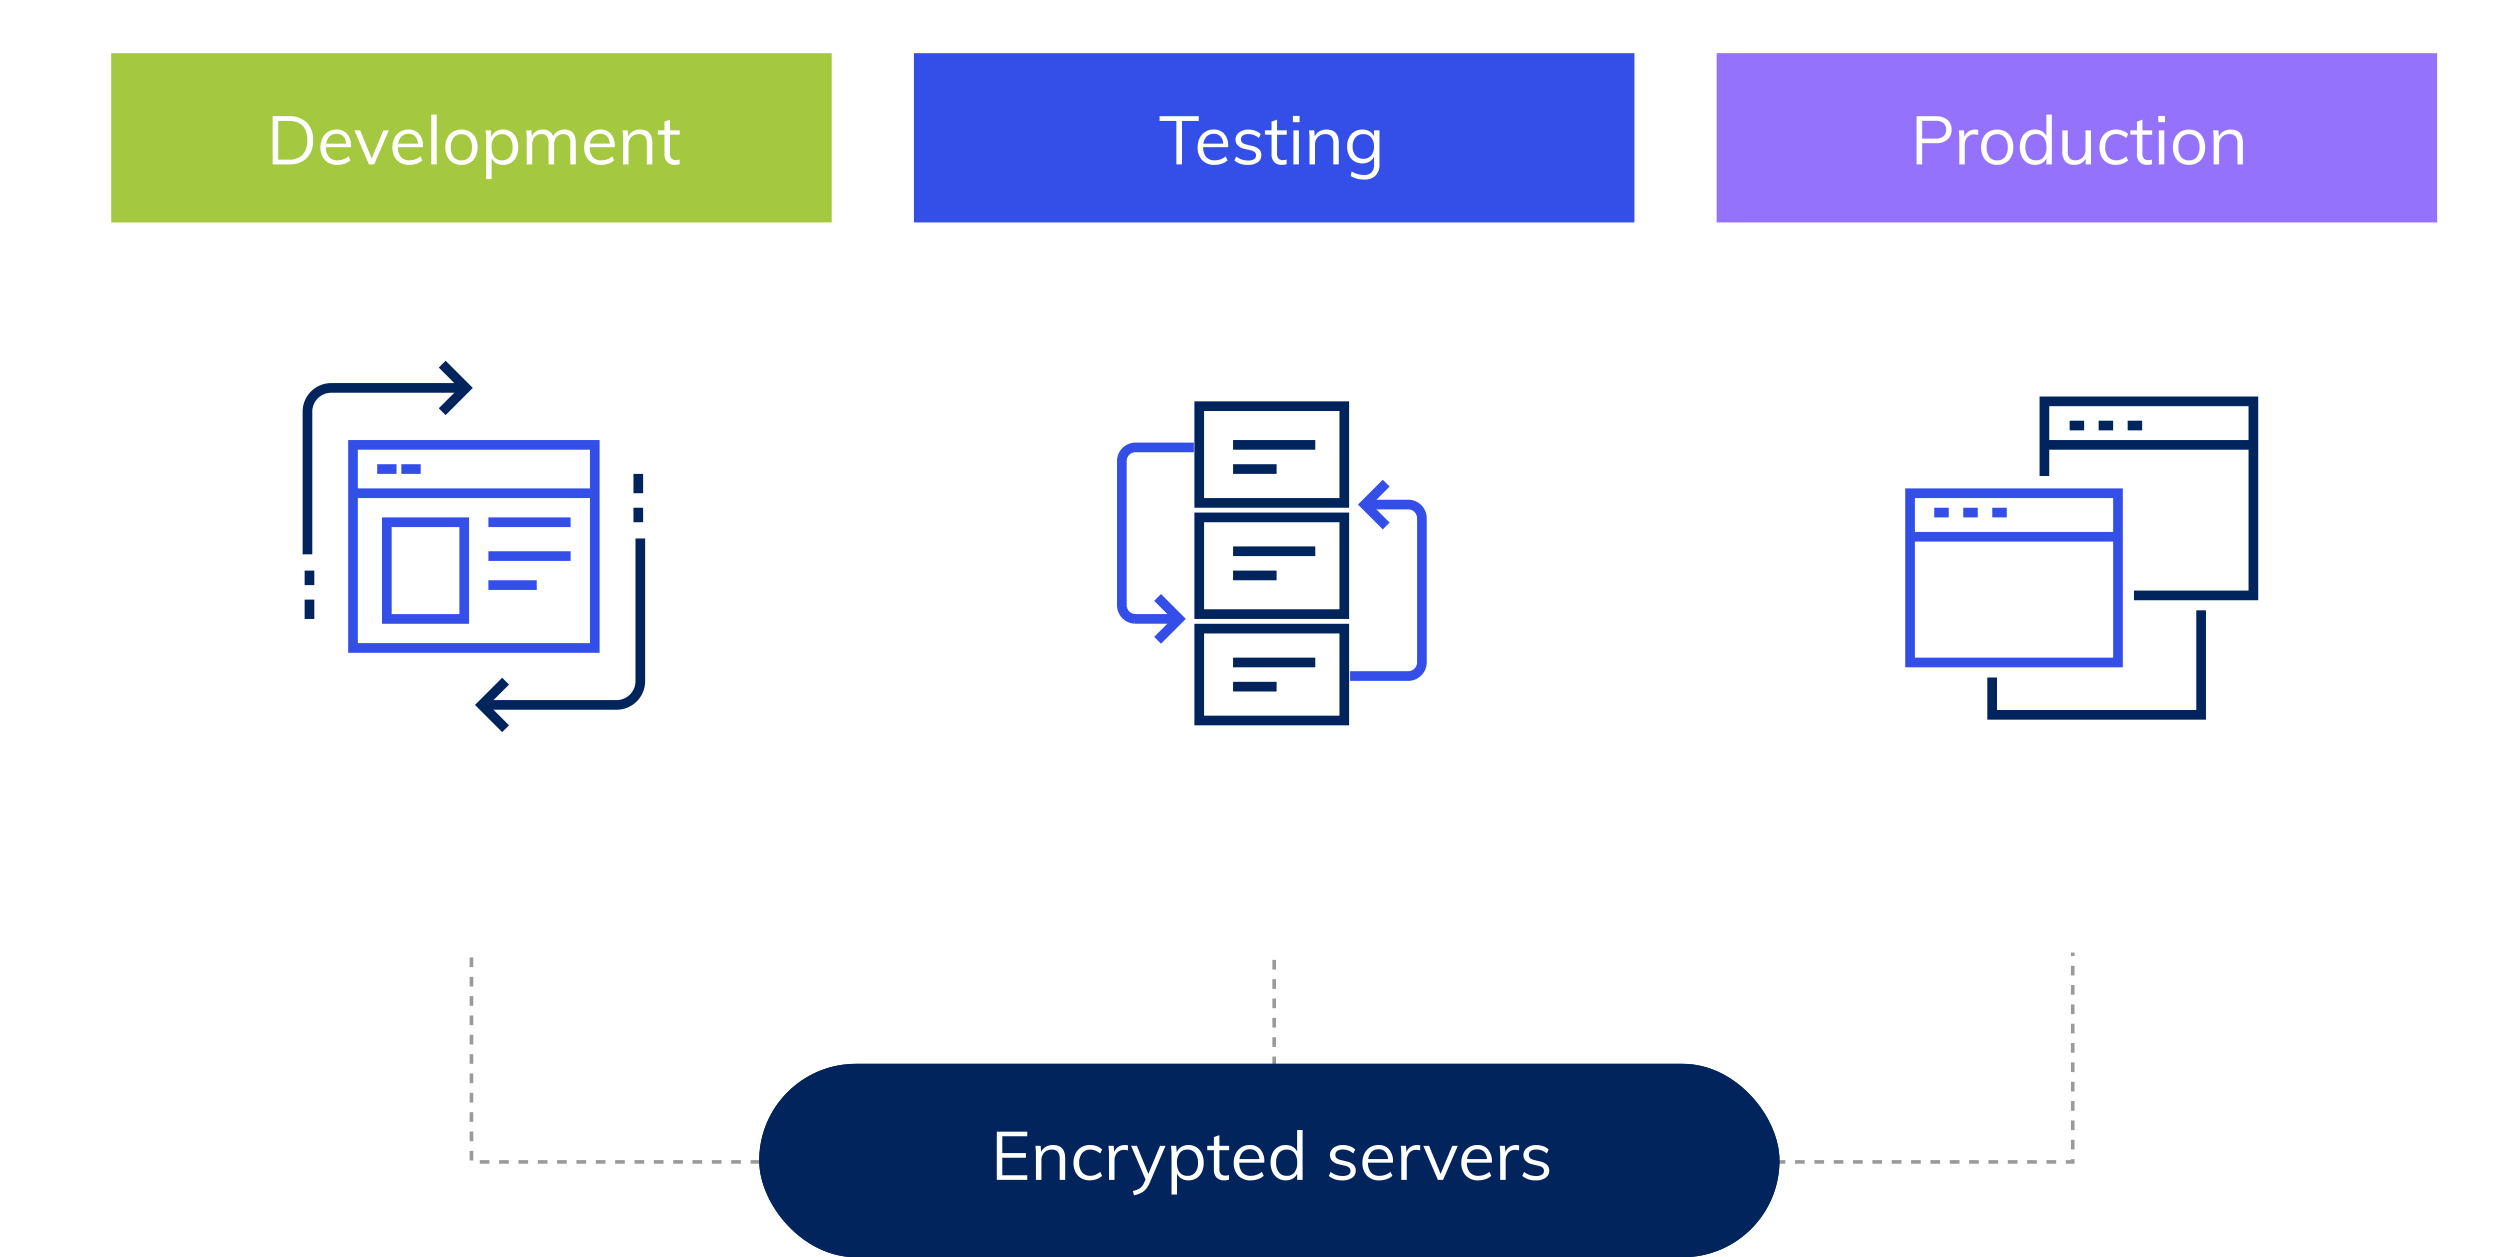 <svg xmlns="http://www.w3.org/2000/svg" xmlns:xlink="http://www.w3.org/1999/xlink" width="517" height="260" viewBox="0 0 517 260"><defs><filter id="a" x="0" y="0" width="185" height="215" filterUnits="userSpaceOnUse"><feOffset dx="-5" dy="7" input="SourceAlpha"/><feGaussianBlur stdDeviation="6" result="b"/><feFlood flood-color="#696868" flood-opacity="0.122"/><feComposite operator="in" in2="b"/><feComposite in="SourceGraphic"/></filter><filter id="c" x="166" y="0" width="185" height="215" filterUnits="userSpaceOnUse"><feOffset dx="-5" dy="7" input="SourceAlpha"/><feGaussianBlur stdDeviation="6" result="d"/><feFlood flood-color="#696868" flood-opacity="0.122"/><feComposite operator="in" in2="d"/><feComposite in="SourceGraphic"/></filter><filter id="e" x="332" y="0" width="185" height="215" filterUnits="userSpaceOnUse"><feOffset dx="-5" dy="7" input="SourceAlpha"/><feGaussianBlur stdDeviation="6" result="f"/><feFlood flood-color="#696868" flood-opacity="0.122"/><feComposite operator="in" in2="f"/><feComposite in="SourceGraphic"/></filter></defs><g transform="translate(-722 -2630)"><g transform="translate(0 -20)"><line y2="50" transform="translate(985.5 2820.5)" fill="none" stroke="#9a9a9d" stroke-width="0.75" stroke-dasharray="2 2"/><path d="M7999.5,2820v70.285h331.139V2820" transform="translate(-7180)" fill="none" stroke="#9a9a9d" stroke-width="0.75" stroke-dasharray="2 2"/></g><g transform="translate(0 -20)"><g transform="translate(879 2870)" fill="#01245c" stroke="#01245c" stroke-width="1"><rect width="211" height="40" rx="20" stroke="none"/><rect x="0.5" y="0.5" width="210" height="39" rx="19.5" fill="none"/></g><path d="M-56.861-9.968h6.3v.952h-5.166v3.472h4.886v.966h-4.886V-.952h5.166V0h-6.3ZM-45.255-7.21q2.534,0,2.534,2.786V0h-1.134V-4.368A2.17,2.17,0,0,0-44.247-5.8a1.541,1.541,0,0,0-1.232-.455,2.092,2.092,0,0,0-1.568.6,2.224,2.224,0,0,0-.588,1.624V0h-1.134V-5.068a15.773,15.773,0,0,0-.112-1.974H-47.8l.112,1.26a2.333,2.333,0,0,1,.966-1.057A2.891,2.891,0,0,1-45.255-7.21ZM-37.625.1A3.461,3.461,0,0,1-39.41-.35a3,3,0,0,1-1.176-1.267A4.192,4.192,0,0,1-41-3.528a4.22,4.22,0,0,1,.42-1.925,3.089,3.089,0,0,1,1.2-1.3,3.48,3.48,0,0,1,1.813-.462,3.958,3.958,0,0,1,1.379.245,2.988,2.988,0,0,1,1.1.679l-.378.84A4.135,4.135,0,0,0-36.5-6.062a2.745,2.745,0,0,0-1.015-.2,2.11,2.11,0,0,0-1.694.721,3,3,0,0,0-.616,2.009,2.941,2.941,0,0,0,.609,1.981,2.125,2.125,0,0,0,1.7.707,2.745,2.745,0,0,0,1.015-.2,4.135,4.135,0,0,0,1.029-.616l.378.84a3.221,3.221,0,0,1-1.127.665A4.114,4.114,0,0,1-37.625.1Zm7.252-7.308a2.338,2.338,0,0,1,.644.084l-.028,1.036A2.255,2.255,0,0,0-30.5-6.2a1.807,1.807,0,0,0-1.519.637,2.439,2.439,0,0,0-.5,1.547V0h-1.134V-5.068a15.773,15.773,0,0,0-.112-1.974h1.078l.112,1.3a2.142,2.142,0,0,1,.854-1.092A2.431,2.431,0,0,1-30.373-7.21Zm8.4.168L-25.263.644a4.078,4.078,0,0,1-1.3,1.764,4.749,4.749,0,0,1-1.932.77l-.238-.882a4.145,4.145,0,0,0,1.505-.6A2.7,2.7,0,0,0-26.383.56l.28-.63-2.982-6.972h1.19l2.38,5.81,2.408-5.81Zm4.76-.168a2.948,2.948,0,0,1,1.638.462,3.044,3.044,0,0,1,1.106,1.3,4.474,4.474,0,0,1,.392,1.925,4.381,4.381,0,0,1-.392,1.911,2.983,2.983,0,0,1-1.1,1.267A3.007,3.007,0,0,1-17.213.1a2.782,2.782,0,0,1-1.442-.364A2.352,2.352,0,0,1-19.593-1.3V3.024h-1.134V-5.068a15.773,15.773,0,0,0-.112-1.974h1.078l.112,1.358a2.313,2.313,0,0,1,.931-1.127A2.776,2.776,0,0,1-17.213-7.21Zm-.21,6.37a1.946,1.946,0,0,0,1.6-.7,3.085,3.085,0,0,0,.567-1.988,3.148,3.148,0,0,0-.574-2.009,1.926,1.926,0,0,0-1.6-.721,1.941,1.941,0,0,0-1.61.7,3.137,3.137,0,0,0-.56,2,3.168,3.168,0,0,0,.56,2.009A1.933,1.933,0,0,0-17.423-.84Zm6.594-5.306V-2.3a1.508,1.508,0,0,0,.322,1.1,1.247,1.247,0,0,0,.91.315,2.3,2.3,0,0,0,.756-.126v.966a3.186,3.186,0,0,1-.98.14A2.129,2.129,0,0,1-11.4-.469a2.269,2.269,0,0,1-.567-1.673v-4h-1.372v-.9h1.372V-8.848l1.134-.406v2.212h2.016v.9Zm9.282,2.59H-6.713a3.023,3.023,0,0,0,.623,2.03A2.244,2.244,0,0,0-4.319-.84a3.559,3.559,0,0,0,2.268-.826l.378.826a3.282,3.282,0,0,1-1.183.686A4.446,4.446,0,0,1-4.333.1a3.429,3.429,0,0,1-2.59-.973,3.682,3.682,0,0,1-.938-2.667,4.188,4.188,0,0,1,.42-1.911,3.133,3.133,0,0,1,1.176-1.3A3.236,3.236,0,0,1-4.543-7.21a2.761,2.761,0,0,1,2.2.917,3.721,3.721,0,0,1,.8,2.527ZM-4.529-6.328A1.984,1.984,0,0,0-5.964-5.8a2.57,2.57,0,0,0-.707,1.5h4.1A2.409,2.409,0,0,0-3.15-5.81,1.821,1.821,0,0,0-4.529-6.328ZM6.377-10.3V0H5.257V-1.274A2.232,2.232,0,0,1,4.326-.259,2.863,2.863,0,0,1,2.877.1,2.914,2.914,0,0,1,1.246-.364a3.062,3.062,0,0,1-1.1-1.3A4.474,4.474,0,0,1-.245-3.584,4.449,4.449,0,0,1,.14-5.5a2.921,2.921,0,0,1,1.1-1.267A3.017,3.017,0,0,1,2.877-7.21a2.825,2.825,0,0,1,1.442.357,2.257,2.257,0,0,1,.924,1V-10.3ZM3.1-.84a1.917,1.917,0,0,0,1.6-.707,3.168,3.168,0,0,0,.56-2.009A3.142,3.142,0,0,0,4.7-5.551a1.917,1.917,0,0,0-1.6-.707,1.986,1.986,0,0,0-1.617.7A3.008,3.008,0,0,0,.9-3.584a3.145,3.145,0,0,0,.581,2.023A1.961,1.961,0,0,0,3.1-.84ZM14.609.1A4.114,4.114,0,0,1,11.8-.812l.378-.84a3.906,3.906,0,0,0,1.162.644,4.147,4.147,0,0,0,1.316.2,2.205,2.205,0,0,0,1.211-.273.89.89,0,0,0,.413-.791A.86.86,0,0,0,16-2.548a2.042,2.042,0,0,0-.924-.392l-1.19-.28a2.624,2.624,0,0,1-1.365-.7,1.679,1.679,0,0,1-.483-1.2,1.825,1.825,0,0,1,.742-1.505,3.09,3.09,0,0,1,1.96-.581,4.084,4.084,0,0,1,1.4.238,2.963,2.963,0,0,1,1.106.686l-.378.826a3.273,3.273,0,0,0-2.128-.826A2.031,2.031,0,0,0,13.566-6a.925.925,0,0,0-.413.805.913.913,0,0,0,.259.686,1.8,1.8,0,0,0,.833.392l1.19.294a2.991,2.991,0,0,1,1.456.693A1.644,1.644,0,0,1,17.367-1.9a1.719,1.719,0,0,1-.742,1.456A3.333,3.333,0,0,1,14.609.1ZM25.067-3.556H19.9a3.023,3.023,0,0,0,.623,2.03A2.244,2.244,0,0,0,22.3-.84a3.559,3.559,0,0,0,2.268-.826l.378.826a3.282,3.282,0,0,1-1.183.686A4.446,4.446,0,0,1,22.281.1a3.429,3.429,0,0,1-2.59-.973,3.682,3.682,0,0,1-.938-2.667,4.188,4.188,0,0,1,.42-1.911,3.133,3.133,0,0,1,1.176-1.3,3.236,3.236,0,0,1,1.722-.462,2.761,2.761,0,0,1,2.2.917,3.721,3.721,0,0,1,.8,2.527ZM22.085-6.328A1.984,1.984,0,0,0,20.65-5.8a2.57,2.57,0,0,0-.707,1.5h4.1a2.409,2.409,0,0,0-.581-1.512A1.821,1.821,0,0,0,22.085-6.328Zm7.98-.882a2.338,2.338,0,0,1,.644.084L30.681-6.09a2.255,2.255,0,0,0-.742-.112,1.807,1.807,0,0,0-1.519.637,2.439,2.439,0,0,0-.5,1.547V0H26.789V-5.068a15.773,15.773,0,0,0-.112-1.974h1.078l.112,1.3a2.142,2.142,0,0,1,.854-1.092A2.431,2.431,0,0,1,30.065-7.21Zm8.4.182L35.427,0H34.349l-3-7.028h1.19l2.38,5.8,2.408-5.8Zm7.056,3.472H40.355a3.023,3.023,0,0,0,.623,2.03,2.244,2.244,0,0,0,1.771.686,3.559,3.559,0,0,0,2.268-.826L45.4-.84a3.282,3.282,0,0,1-1.183.686A4.446,4.446,0,0,1,42.735.1a3.429,3.429,0,0,1-2.59-.973,3.682,3.682,0,0,1-.938-2.667,4.188,4.188,0,0,1,.42-1.911,3.133,3.133,0,0,1,1.176-1.3,3.236,3.236,0,0,1,1.722-.462,2.761,2.761,0,0,1,2.2.917,3.721,3.721,0,0,1,.8,2.527ZM42.539-6.328A1.984,1.984,0,0,0,41.1-5.8,2.57,2.57,0,0,0,40.4-4.3h4.1a2.409,2.409,0,0,0-.581-1.512A1.821,1.821,0,0,0,42.539-6.328Zm7.98-.882a2.338,2.338,0,0,1,.644.084L51.135-6.09a2.255,2.255,0,0,0-.742-.112,1.807,1.807,0,0,0-1.519.637,2.439,2.439,0,0,0-.5,1.547V0H47.243V-5.068a15.773,15.773,0,0,0-.112-1.974h1.078l.112,1.3a2.142,2.142,0,0,1,.854-1.092A2.431,2.431,0,0,1,50.519-7.21ZM54.621.1a4.114,4.114,0,0,1-2.814-.91l.378-.84a3.906,3.906,0,0,0,1.162.644,4.147,4.147,0,0,0,1.316.2,2.205,2.205,0,0,0,1.211-.273.89.89,0,0,0,.413-.791.86.86,0,0,0-.28-.672,2.042,2.042,0,0,0-.924-.392l-1.19-.28a2.624,2.624,0,0,1-1.365-.7,1.679,1.679,0,0,1-.483-1.2,1.825,1.825,0,0,1,.742-1.505,3.09,3.09,0,0,1,1.96-.581,4.084,4.084,0,0,1,1.4.238,2.963,2.963,0,0,1,1.106.686l-.378.826a3.273,3.273,0,0,0-2.128-.826A2.031,2.031,0,0,0,53.578-6a.925.925,0,0,0-.413.805.913.913,0,0,0,.259.686,1.8,1.8,0,0,0,.833.392l1.19.294a2.991,2.991,0,0,1,1.456.693A1.644,1.644,0,0,1,57.379-1.9a1.719,1.719,0,0,1-.742,1.456A3.333,3.333,0,0,1,54.621.1Z" transform="translate(985 2894)" fill="#fff"/></g><g transform="translate(-18 79)"><g transform="translate(-21.152 -24)"><g transform="matrix(1, 0, 0, 1, 761.15, 2575)" filter="url(#a)"><rect width="149" height="179" transform="translate(23 11)" fill="#fff"/></g><rect width="149" height="35" transform="translate(784.152 2586)" fill="#a4c941"/></g><g transform="translate(432.583 2577.305)"><path d="M397.917,89,393,93.917l4.917,4.917" transform="translate(14.056 25.557)" fill="none" stroke="#01245c" stroke-miterlimit="10" stroke-width="2"/><path d="M393,105.417h27.862a4.916,4.916,0,0,0,4.917-4.917V71" transform="translate(14.056 14.056)" fill="none" stroke="#01245c" stroke-miterlimit="10" stroke-width="2"/><path d="M388,58.834l4.917-4.917L388,49" transform="translate(10.862)" fill="none" stroke="#01245c" stroke-miterlimit="10" stroke-width="2"/><path d="M403.779,52H375.917A4.917,4.917,0,0,0,371,56.917v29.5" transform="translate(0 1.917)" fill="none" stroke="#01245c" stroke-miterlimit="10" stroke-width="2"/><rect width="50" height="42" transform="translate(380.417 65.695)" fill="none" stroke="#344fe8" stroke-miterlimit="10" stroke-width="2"/><line x2="4" transform="translate(385.417 70.695)" fill="none" stroke="#344fe8" stroke-miterlimit="10" stroke-width="2"/><line x2="4" transform="translate(390.417 70.695)" fill="none" stroke="#344fe8" stroke-miterlimit="10" stroke-width="2"/><line x2="50" transform="translate(380.417 75.695)" fill="none" stroke="#344fe8" stroke-miterlimit="10" stroke-width="2"/><rect width="16" height="20" transform="translate(387.417 81.695)" fill="none" stroke="#344fe8" stroke-miterlimit="10" stroke-width="2"/><line x2="17" transform="translate(408.417 81.695)" fill="none" stroke="#344fe8" stroke-miterlimit="10" stroke-width="2"/><line x2="17" transform="translate(408.417 88.695)" fill="none" stroke="#344fe8" stroke-miterlimit="10" stroke-width="2"/><line x2="10" transform="translate(408.417 94.695)" fill="none" stroke="#344fe8" stroke-miterlimit="10" stroke-width="2"/><line y1="3" transform="translate(439.417 78.695)" fill="none" stroke="#01245c" stroke-miterlimit="10" stroke-width="2"/><line y1="4" transform="translate(439.417 71.695)" fill="none" stroke="#01245c" stroke-miterlimit="10" stroke-width="2"/><line y1="4" transform="translate(371.417 97.695)" fill="none" stroke="#01245c" stroke-miterlimit="10" stroke-width="2"/><line y1="3" transform="translate(371.417 91.695)" fill="none" stroke="#01245c" stroke-miterlimit="10" stroke-width="2"/></g><path d="M17.385,4.032h3.346a5.04,5.04,0,0,1,3.7,1.3A4.94,4.94,0,0,1,25.743,9a4.984,4.984,0,0,1-1.309,3.7,5.024,5.024,0,0,1-3.7,1.3H17.385Zm3.276,8.988a3.861,3.861,0,0,0,2.905-1.008A4.177,4.177,0,0,0,24.539,9q0-3.99-3.878-3.99H18.533V13.02Zm12.922-2.576H28.417a3.023,3.023,0,0,0,.623,2.03,2.244,2.244,0,0,0,1.771.686,3.559,3.559,0,0,0,2.268-.826l.378.826a3.282,3.282,0,0,1-1.183.686A4.446,4.446,0,0,1,30.8,14.1a3.429,3.429,0,0,1-2.59-.973,3.682,3.682,0,0,1-.938-2.667,4.188,4.188,0,0,1,.42-1.911,3.133,3.133,0,0,1,1.176-1.3,3.236,3.236,0,0,1,1.722-.462,2.761,2.761,0,0,1,2.2.917,3.721,3.721,0,0,1,.8,2.527ZM30.6,7.672a1.984,1.984,0,0,0-1.435.532,2.57,2.57,0,0,0-.707,1.5h4.1A2.409,2.409,0,0,0,31.98,8.19,1.821,1.821,0,0,0,30.6,7.672Zm10.808-.7L38.371,14H37.293l-3-7.028h1.19l2.38,5.8,2.408-5.8Zm7.056,3.472H43.3a3.023,3.023,0,0,0,.623,2.03,2.244,2.244,0,0,0,1.771.686,3.559,3.559,0,0,0,2.268-.826l.378.826a3.282,3.282,0,0,1-1.183.686,4.446,4.446,0,0,1-1.477.252,3.429,3.429,0,0,1-2.59-.973,3.682,3.682,0,0,1-.938-2.667,4.188,4.188,0,0,1,.42-1.911,3.133,3.133,0,0,1,1.176-1.3,3.236,3.236,0,0,1,1.722-.462,2.761,2.761,0,0,1,2.2.917,3.721,3.721,0,0,1,.8,2.527ZM45.483,7.672a1.984,1.984,0,0,0-1.435.532,2.57,2.57,0,0,0-.707,1.5h4.1a2.409,2.409,0,0,0-.581-1.512A1.821,1.821,0,0,0,45.483,7.672Zm4.7-3.976h1.134V14H50.187Zm6.244,10.4a3.367,3.367,0,0,1-1.75-.448,3,3,0,0,1-1.169-1.274,4.269,4.269,0,0,1-.413-1.932,4.269,4.269,0,0,1,.413-1.932,3,3,0,0,1,1.169-1.274,3.642,3.642,0,0,1,3.5,0A3,3,0,0,1,59.35,8.512a4.269,4.269,0,0,1,.413,1.932,4.269,4.269,0,0,1-.413,1.932,3,3,0,0,1-1.169,1.274A3.367,3.367,0,0,1,56.431,14.1Zm0-.938a1.95,1.95,0,0,0,1.61-.693,3.157,3.157,0,0,0,.56-2.023,3.088,3.088,0,0,0-.574-1.995,2.171,2.171,0,0,0-3.206,0,3.088,3.088,0,0,0-.574,1.995,3.129,3.129,0,0,0,.567,2.023A1.97,1.97,0,0,0,56.431,13.16Zm8.61-6.37a2.948,2.948,0,0,1,1.638.462,3.044,3.044,0,0,1,1.106,1.3,4.474,4.474,0,0,1,.392,1.925,4.381,4.381,0,0,1-.392,1.911A2.906,2.906,0,0,1,65.041,14.1a2.782,2.782,0,0,1-1.442-.364,2.352,2.352,0,0,1-.938-1.036v4.326H61.527V8.932a15.773,15.773,0,0,0-.112-1.974h1.078l.112,1.358a2.313,2.313,0,0,1,.931-1.127A2.776,2.776,0,0,1,65.041,6.79Zm-.21,6.37a1.946,1.946,0,0,0,1.6-.7A3.085,3.085,0,0,0,67,10.472a3.148,3.148,0,0,0-.574-2.009,2.164,2.164,0,0,0-3.206-.021,3.137,3.137,0,0,0-.56,2,3.168,3.168,0,0,0,.56,2.009A1.933,1.933,0,0,0,64.831,13.16ZM77.739,6.79q2.338,0,2.338,2.786V14H78.943V9.632A2.393,2.393,0,0,0,78.6,8.19a1.313,1.313,0,0,0-1.113-.448,1.727,1.727,0,0,0-1.4.6,2.473,2.473,0,0,0-.5,1.638V14H74.449V9.632A2.36,2.36,0,0,0,74.1,8.2a1.324,1.324,0,0,0-1.12-.455,1.747,1.747,0,0,0-1.407.6,2.45,2.45,0,0,0-.511,1.638V14H69.927V8.932a15.773,15.773,0,0,0-.112-1.974h1.078L71,8.19a2.251,2.251,0,0,1,.875-1.036,2.491,2.491,0,0,1,1.351-.364,2.532,2.532,0,0,1,1.372.336,1.957,1.957,0,0,1,.784,1.036,2.438,2.438,0,0,1,.945-1A2.7,2.7,0,0,1,77.739,6.79Zm10.388,3.654H82.961a3.023,3.023,0,0,0,.623,2.03,2.244,2.244,0,0,0,1.771.686,3.559,3.559,0,0,0,2.268-.826L88,13.16a3.282,3.282,0,0,1-1.183.686,4.446,4.446,0,0,1-1.477.252,3.429,3.429,0,0,1-2.59-.973,3.682,3.682,0,0,1-.938-2.667,4.188,4.188,0,0,1,.42-1.911,3.133,3.133,0,0,1,1.176-1.3,3.236,3.236,0,0,1,1.722-.462,2.761,2.761,0,0,1,2.2.917,3.721,3.721,0,0,1,.8,2.527ZM85.145,7.672A1.984,1.984,0,0,0,83.71,8.2,2.57,2.57,0,0,0,83,9.7h4.1a2.409,2.409,0,0,0-.581-1.512A1.821,1.821,0,0,0,85.145,7.672Zm8.218-.882q2.534,0,2.534,2.786V14H94.763V9.632A2.17,2.17,0,0,0,94.371,8.2a1.541,1.541,0,0,0-1.232-.455,2.092,2.092,0,0,0-1.568.6,2.224,2.224,0,0,0-.588,1.624V14H89.849V8.932a15.773,15.773,0,0,0-.112-1.974h1.078l.112,1.26a2.333,2.333,0,0,1,.966-1.057A2.891,2.891,0,0,1,93.363,6.79Zm6.188,1.064V11.7a1.508,1.508,0,0,0,.322,1.1,1.247,1.247,0,0,0,.91.315,2.3,2.3,0,0,0,.756-.126v.966a3.186,3.186,0,0,1-.98.14,2.129,2.129,0,0,1-1.575-.567,2.269,2.269,0,0,1-.567-1.673v-4H97.045v-.9h1.372V5.152l1.134-.406V6.958h2.016v.9Z" transform="translate(779 2571)" fill="#fff"/></g><g transform="translate(40 -81)"><g transform="translate(-14 15)"><g transform="matrix(1, 0, 0, 1, 696, 2696)" filter="url(#c)"><rect width="149" height="179" transform="translate(189 11)" fill="#fff"/></g><rect width="149" height="35" transform="translate(885 2707)" fill="#344fe8"/></g><path d="M39.274,5.012H35.8v-.98h8.106v.98H40.436V14H39.274Zm10.71,5.432H44.818a3.023,3.023,0,0,0,.623,2.03,2.244,2.244,0,0,0,1.771.686,3.559,3.559,0,0,0,2.268-.826l.378.826a3.282,3.282,0,0,1-1.183.686A4.446,4.446,0,0,1,47.2,14.1a3.429,3.429,0,0,1-2.59-.973,3.682,3.682,0,0,1-.938-2.667,4.188,4.188,0,0,1,.42-1.911,3.133,3.133,0,0,1,1.176-1.3,3.236,3.236,0,0,1,1.722-.462,2.761,2.761,0,0,1,2.2.917,3.721,3.721,0,0,1,.8,2.527ZM47,7.672a1.984,1.984,0,0,0-1.435.532,2.57,2.57,0,0,0-.707,1.5h4.1a2.409,2.409,0,0,0-.581-1.512A1.821,1.821,0,0,0,47,7.672ZM54.086,14.1a4.114,4.114,0,0,1-2.814-.91l.378-.84a3.906,3.906,0,0,0,1.162.644,4.147,4.147,0,0,0,1.316.2,2.205,2.205,0,0,0,1.211-.273.89.89,0,0,0,.413-.791.86.86,0,0,0-.28-.672,2.042,2.042,0,0,0-.924-.392l-1.19-.28a2.624,2.624,0,0,1-1.365-.7,1.679,1.679,0,0,1-.483-1.2,1.825,1.825,0,0,1,.742-1.5,3.09,3.09,0,0,1,1.96-.581,4.084,4.084,0,0,1,1.4.238,2.963,2.963,0,0,1,1.106.686l-.378.826a3.273,3.273,0,0,0-2.128-.826A2.031,2.031,0,0,0,53.043,8a.925.925,0,0,0-.413.805.913.913,0,0,0,.259.686,1.8,1.8,0,0,0,.833.392l1.19.294a2.991,2.991,0,0,1,1.456.693,1.644,1.644,0,0,1,.476,1.225,1.719,1.719,0,0,1-.742,1.456A3.333,3.333,0,0,1,54.086,14.1Zm6.006-6.244V11.7a1.508,1.508,0,0,0,.322,1.1,1.247,1.247,0,0,0,.91.315,2.3,2.3,0,0,0,.756-.126v.966a3.186,3.186,0,0,1-.98.14,2.129,2.129,0,0,1-1.575-.567,2.269,2.269,0,0,1-.567-1.673v-4H57.586v-.9h1.372V5.152l1.134-.406V6.958h2.016v.9Zm3.388-.9h1.134V14H63.48Zm1.274-2.982V5.264H63.368V3.976ZM70.326,6.79q2.534,0,2.534,2.786V14H71.726V9.632A2.17,2.17,0,0,0,71.334,8.2,1.541,1.541,0,0,0,70.1,7.742a2.092,2.092,0,0,0-1.568.6,2.224,2.224,0,0,0-.588,1.624V14H66.812V8.932A15.773,15.773,0,0,0,66.7,6.958h1.078l.112,1.26a2.333,2.333,0,0,1,.966-1.057A2.891,2.891,0,0,1,70.326,6.79Zm10.948.168v6.986a3.218,3.218,0,0,1-.805,2.373,3.218,3.218,0,0,1-2.373.805,5.114,5.114,0,0,1-2.772-.728l.2-.924a5.863,5.863,0,0,0,1.267.546,4.807,4.807,0,0,0,1.309.168,2.041,2.041,0,0,0,1.54-.539,2.23,2.23,0,0,0,.518-1.6V12.376a2.383,2.383,0,0,1-.945,1.043,2.834,2.834,0,0,1-1.477.371,3.127,3.127,0,0,1-1.645-.434,2.884,2.884,0,0,1-1.113-1.232,4.108,4.108,0,0,1-.392-1.834,4.108,4.108,0,0,1,.392-1.834,2.884,2.884,0,0,1,1.113-1.232,3.127,3.127,0,0,1,1.645-.434,2.848,2.848,0,0,1,1.463.364,2.356,2.356,0,0,1,.945,1.022V6.958Zm-3.318,5.88a2,2,0,0,0,1.6-.679,2.783,2.783,0,0,0,.581-1.869,2.783,2.783,0,0,0-.581-1.869,2,2,0,0,0-1.6-.679,2.056,2.056,0,0,0-1.631.679,2.739,2.739,0,0,0-.6,1.869,2.739,2.739,0,0,0,.6,1.869A2.056,2.056,0,0,0,77.956,12.838Z" transform="translate(886 2731)" fill="#fff"/><g transform="translate(783 2504.661)"><rect width="30" height="20" transform="translate(147 290.339)" fill="none" stroke="#01245c" stroke-miterlimit="10" stroke-width="2"/><rect width="30" height="20" transform="translate(147 313.339)" fill="none" stroke="#01245c" stroke-miterlimit="10" stroke-width="2"/><rect width="30" height="19" transform="translate(147 336.339)" fill="none" stroke="#01245c" stroke-miterlimit="10" stroke-width="2"/><line x2="17" transform="translate(154 298.339)" fill="none" stroke="#01245c" stroke-miterlimit="10" stroke-width="2"/><line x2="9" transform="translate(154 303.339)" fill="none" stroke="#01245c" stroke-miterlimit="10" stroke-width="2"/><line x2="17" transform="translate(154 320.339)" fill="none" stroke="#01245c" stroke-miterlimit="10" stroke-width="2"/><line x2="9" transform="translate(154 325.339)" fill="none" stroke="#01245c" stroke-miterlimit="10" stroke-width="2"/><line x2="17" transform="translate(154 343.339)" fill="none" stroke="#01245c" stroke-miterlimit="10" stroke-width="2"/><line x2="9" transform="translate(154 348.339)" fill="none" stroke="#01245c" stroke-miterlimit="10" stroke-width="2"/><path d="M136,317l4.432,4.432L136,325.865" transform="translate(2.387 12.891)" fill="none" stroke="#344fe8" stroke-miterlimit="10" stroke-width="2"/><path d="M141.831,331.458h-8.123A2.839,2.839,0,0,1,131,328.5V298.955A2.839,2.839,0,0,1,133.708,296h12.185" transform="translate(0 2.865)" fill="none" stroke="#344fe8" stroke-miterlimit="10" stroke-width="2"/><path d="M169.432,309.865,165,305.432,169.432,301" transform="translate(16.233 5.252)" fill="none" stroke="#344fe8" stroke-miterlimit="10" stroke-width="2"/><path d="M166.051,304h8.1a2.836,2.836,0,0,1,2.7,2.955V336.5a2.836,2.836,0,0,1-2.7,2.955H162" transform="translate(16.198 6.684)" fill="none" stroke="#344fe8" stroke-miterlimit="10" stroke-width="2"/></g></g><g transform="translate(78 29)"><g transform="translate(-36.998 -19.633)"><g transform="matrix(1, 0, 0, 1, 681, 2620.63)" filter="url(#e)"><rect width="149" height="179" transform="translate(355 11)" fill="#fff"/></g><rect width="149" height="35" transform="translate(1035.998 2631.633)" fill="#9472fc"/></g><path d="M25.351,4.032h3.976a3.562,3.562,0,0,1,2.4.742,2.556,2.556,0,0,1,.861,2.044,2.567,2.567,0,0,1-.868,2.051,3.545,3.545,0,0,1-2.394.749H26.5V14H25.351Zm3.878,4.634A2.516,2.516,0,0,0,30.9,8.19a1.7,1.7,0,0,0,.56-1.372,1.68,1.68,0,0,0-.56-1.365,2.543,2.543,0,0,0-1.666-.469H26.5V8.666ZM37.461,6.79a2.338,2.338,0,0,1,.644.084L38.077,7.91a2.255,2.255,0,0,0-.742-.112,1.807,1.807,0,0,0-1.519.637,2.439,2.439,0,0,0-.5,1.547V14H34.185V8.932a15.773,15.773,0,0,0-.112-1.974h1.078l.112,1.3a2.142,2.142,0,0,1,.854-1.092A2.431,2.431,0,0,1,37.461,6.79ZM42.025,14.1a3.367,3.367,0,0,1-1.75-.448,3,3,0,0,1-1.169-1.274,4.269,4.269,0,0,1-.413-1.932,4.269,4.269,0,0,1,.413-1.932,3,3,0,0,1,1.169-1.274,3.642,3.642,0,0,1,3.5,0,3,3,0,0,1,1.169,1.274,4.269,4.269,0,0,1,.413,1.932,4.269,4.269,0,0,1-.413,1.932,3,3,0,0,1-1.169,1.274A3.367,3.367,0,0,1,42.025,14.1Zm0-.938a1.95,1.95,0,0,0,1.61-.693,3.157,3.157,0,0,0,.56-2.023,3.088,3.088,0,0,0-.574-1.995,2.171,2.171,0,0,0-3.206,0,3.088,3.088,0,0,0-.574,1.995,3.129,3.129,0,0,0,.567,2.023A1.97,1.97,0,0,0,42.025,13.16ZM53.323,3.7V14H52.2V12.726a2.232,2.232,0,0,1-.931,1.015,2.863,2.863,0,0,1-1.449.357,2.914,2.914,0,0,1-1.631-.462,3.062,3.062,0,0,1-1.1-1.3,4.474,4.474,0,0,1-.392-1.925A4.449,4.449,0,0,1,47.086,8.5a2.921,2.921,0,0,1,1.1-1.267,3.017,3.017,0,0,1,1.638-.448,2.825,2.825,0,0,1,1.442.357,2.257,2.257,0,0,1,.924,1V3.7ZM50.047,13.16a1.917,1.917,0,0,0,1.6-.707,3.168,3.168,0,0,0,.56-2.009,3.142,3.142,0,0,0-.56-1.995,1.917,1.917,0,0,0-1.6-.707,1.986,1.986,0,0,0-1.617.7,3.008,3.008,0,0,0-.581,1.974,3.145,3.145,0,0,0,.581,2.023A1.961,1.961,0,0,0,50.047,13.16Zm11.368-6.2V14H60.309V12.782a2.321,2.321,0,0,1-.938.98,2.738,2.738,0,0,1-1.358.336,2.441,2.441,0,0,1-1.89-.7,2.963,2.963,0,0,1-.644-2.072V6.958h1.134V11.3a2.09,2.09,0,0,0,.392,1.4,1.5,1.5,0,0,0,1.19.448,1.981,1.981,0,0,0,1.512-.609,2.242,2.242,0,0,0,.574-1.6V6.958Zm5.138,7.14a3.461,3.461,0,0,1-1.785-.448,3,3,0,0,1-1.176-1.267,4.192,4.192,0,0,1-.413-1.911,4.22,4.22,0,0,1,.42-1.925,3.089,3.089,0,0,1,1.2-1.3,3.48,3.48,0,0,1,1.813-.462,3.958,3.958,0,0,1,1.379.245,2.988,2.988,0,0,1,1.1.679l-.378.84a4.135,4.135,0,0,0-1.029-.616,2.745,2.745,0,0,0-1.015-.2,2.11,2.11,0,0,0-1.694.721,3,3,0,0,0-.616,2.009,2.941,2.941,0,0,0,.609,1.981,2.125,2.125,0,0,0,1.7.707,2.745,2.745,0,0,0,1.015-.2,4.135,4.135,0,0,0,1.029-.616l.378.84a3.221,3.221,0,0,1-1.127.665A4.114,4.114,0,0,1,66.553,14.1Zm5.5-6.244V11.7a1.508,1.508,0,0,0,.322,1.1,1.247,1.247,0,0,0,.91.315,2.3,2.3,0,0,0,.756-.126v.966a3.186,3.186,0,0,1-.98.14,2.129,2.129,0,0,1-1.575-.567,2.269,2.269,0,0,1-.567-1.673v-4H69.549v-.9h1.372V5.152l1.134-.406V6.958h2.016v.9Zm3.388-.9h1.134V14H75.443Zm1.274-2.982V5.264H75.331V3.976ZM81.687,14.1a3.367,3.367,0,0,1-1.75-.448,3,3,0,0,1-1.169-1.274,4.269,4.269,0,0,1-.413-1.932,4.269,4.269,0,0,1,.413-1.932,3,3,0,0,1,1.169-1.274,3.642,3.642,0,0,1,3.5,0,3,3,0,0,1,1.169,1.274,4.269,4.269,0,0,1,.413,1.932,4.269,4.269,0,0,1-.413,1.932,3,3,0,0,1-1.169,1.274A3.367,3.367,0,0,1,81.687,14.1Zm0-.938a1.95,1.95,0,0,0,1.61-.693,3.157,3.157,0,0,0,.56-2.023,3.088,3.088,0,0,0-.574-1.995,2.171,2.171,0,0,0-3.206,0,3.088,3.088,0,0,0-.574,1.995,3.129,3.129,0,0,0,.567,2.023A1.97,1.97,0,0,0,81.687,13.16ZM90.3,6.79q2.534,0,2.534,2.786V14H91.7V9.632A2.17,2.17,0,0,0,91.3,8.2a1.541,1.541,0,0,0-1.232-.455,2.092,2.092,0,0,0-1.568.6,2.224,2.224,0,0,0-.588,1.624V14H86.783V8.932a15.773,15.773,0,0,0-.112-1.974h1.078l.112,1.26a2.333,2.333,0,0,1,.966-1.057A2.891,2.891,0,0,1,90.3,6.79Z" transform="translate(1015 2621)" fill="#fff"/><g transform="translate(670 2633)"><path d="M387,66.435V51h43.217V91.13h-24.7" transform="translate(9.783)" fill="none" stroke="#01245c" stroke-miterlimit="10" stroke-width="2"/><rect width="43" height="35" transform="translate(369 70)" fill="none" stroke="#344fe8" stroke-miterlimit="10" stroke-width="2"/><path d="M423.217,79v21.609H380V92.891" transform="translate(5.978 15.217)" fill="none" stroke="#01245c" stroke-miterlimit="10" stroke-width="2"/><line x2="3" transform="translate(402 56)" fill="none" stroke="#01245c" stroke-miterlimit="10" stroke-width="2"/><line x2="3" transform="translate(408 56)" fill="none" stroke="#01245c" stroke-miterlimit="10" stroke-width="2"/><line x2="3" transform="translate(414 56)" fill="none" stroke="#01245c" stroke-miterlimit="10" stroke-width="2"/><line x2="43" transform="translate(397 60)" fill="none" stroke="#01245c" stroke-miterlimit="10" stroke-width="2"/><line x2="43" transform="translate(369 79)" fill="none" stroke="#344fe8" stroke-miterlimit="10" stroke-width="2"/><line x2="3" transform="translate(374 74)" fill="none" stroke="#344fe8" stroke-miterlimit="10" stroke-width="2"/><line x2="3" transform="translate(380 74)" fill="none" stroke="#344fe8" stroke-miterlimit="10" stroke-width="2"/><line x2="3" transform="translate(386 74)" fill="none" stroke="#344fe8" stroke-miterlimit="10" stroke-width="2"/></g></g></g></svg>